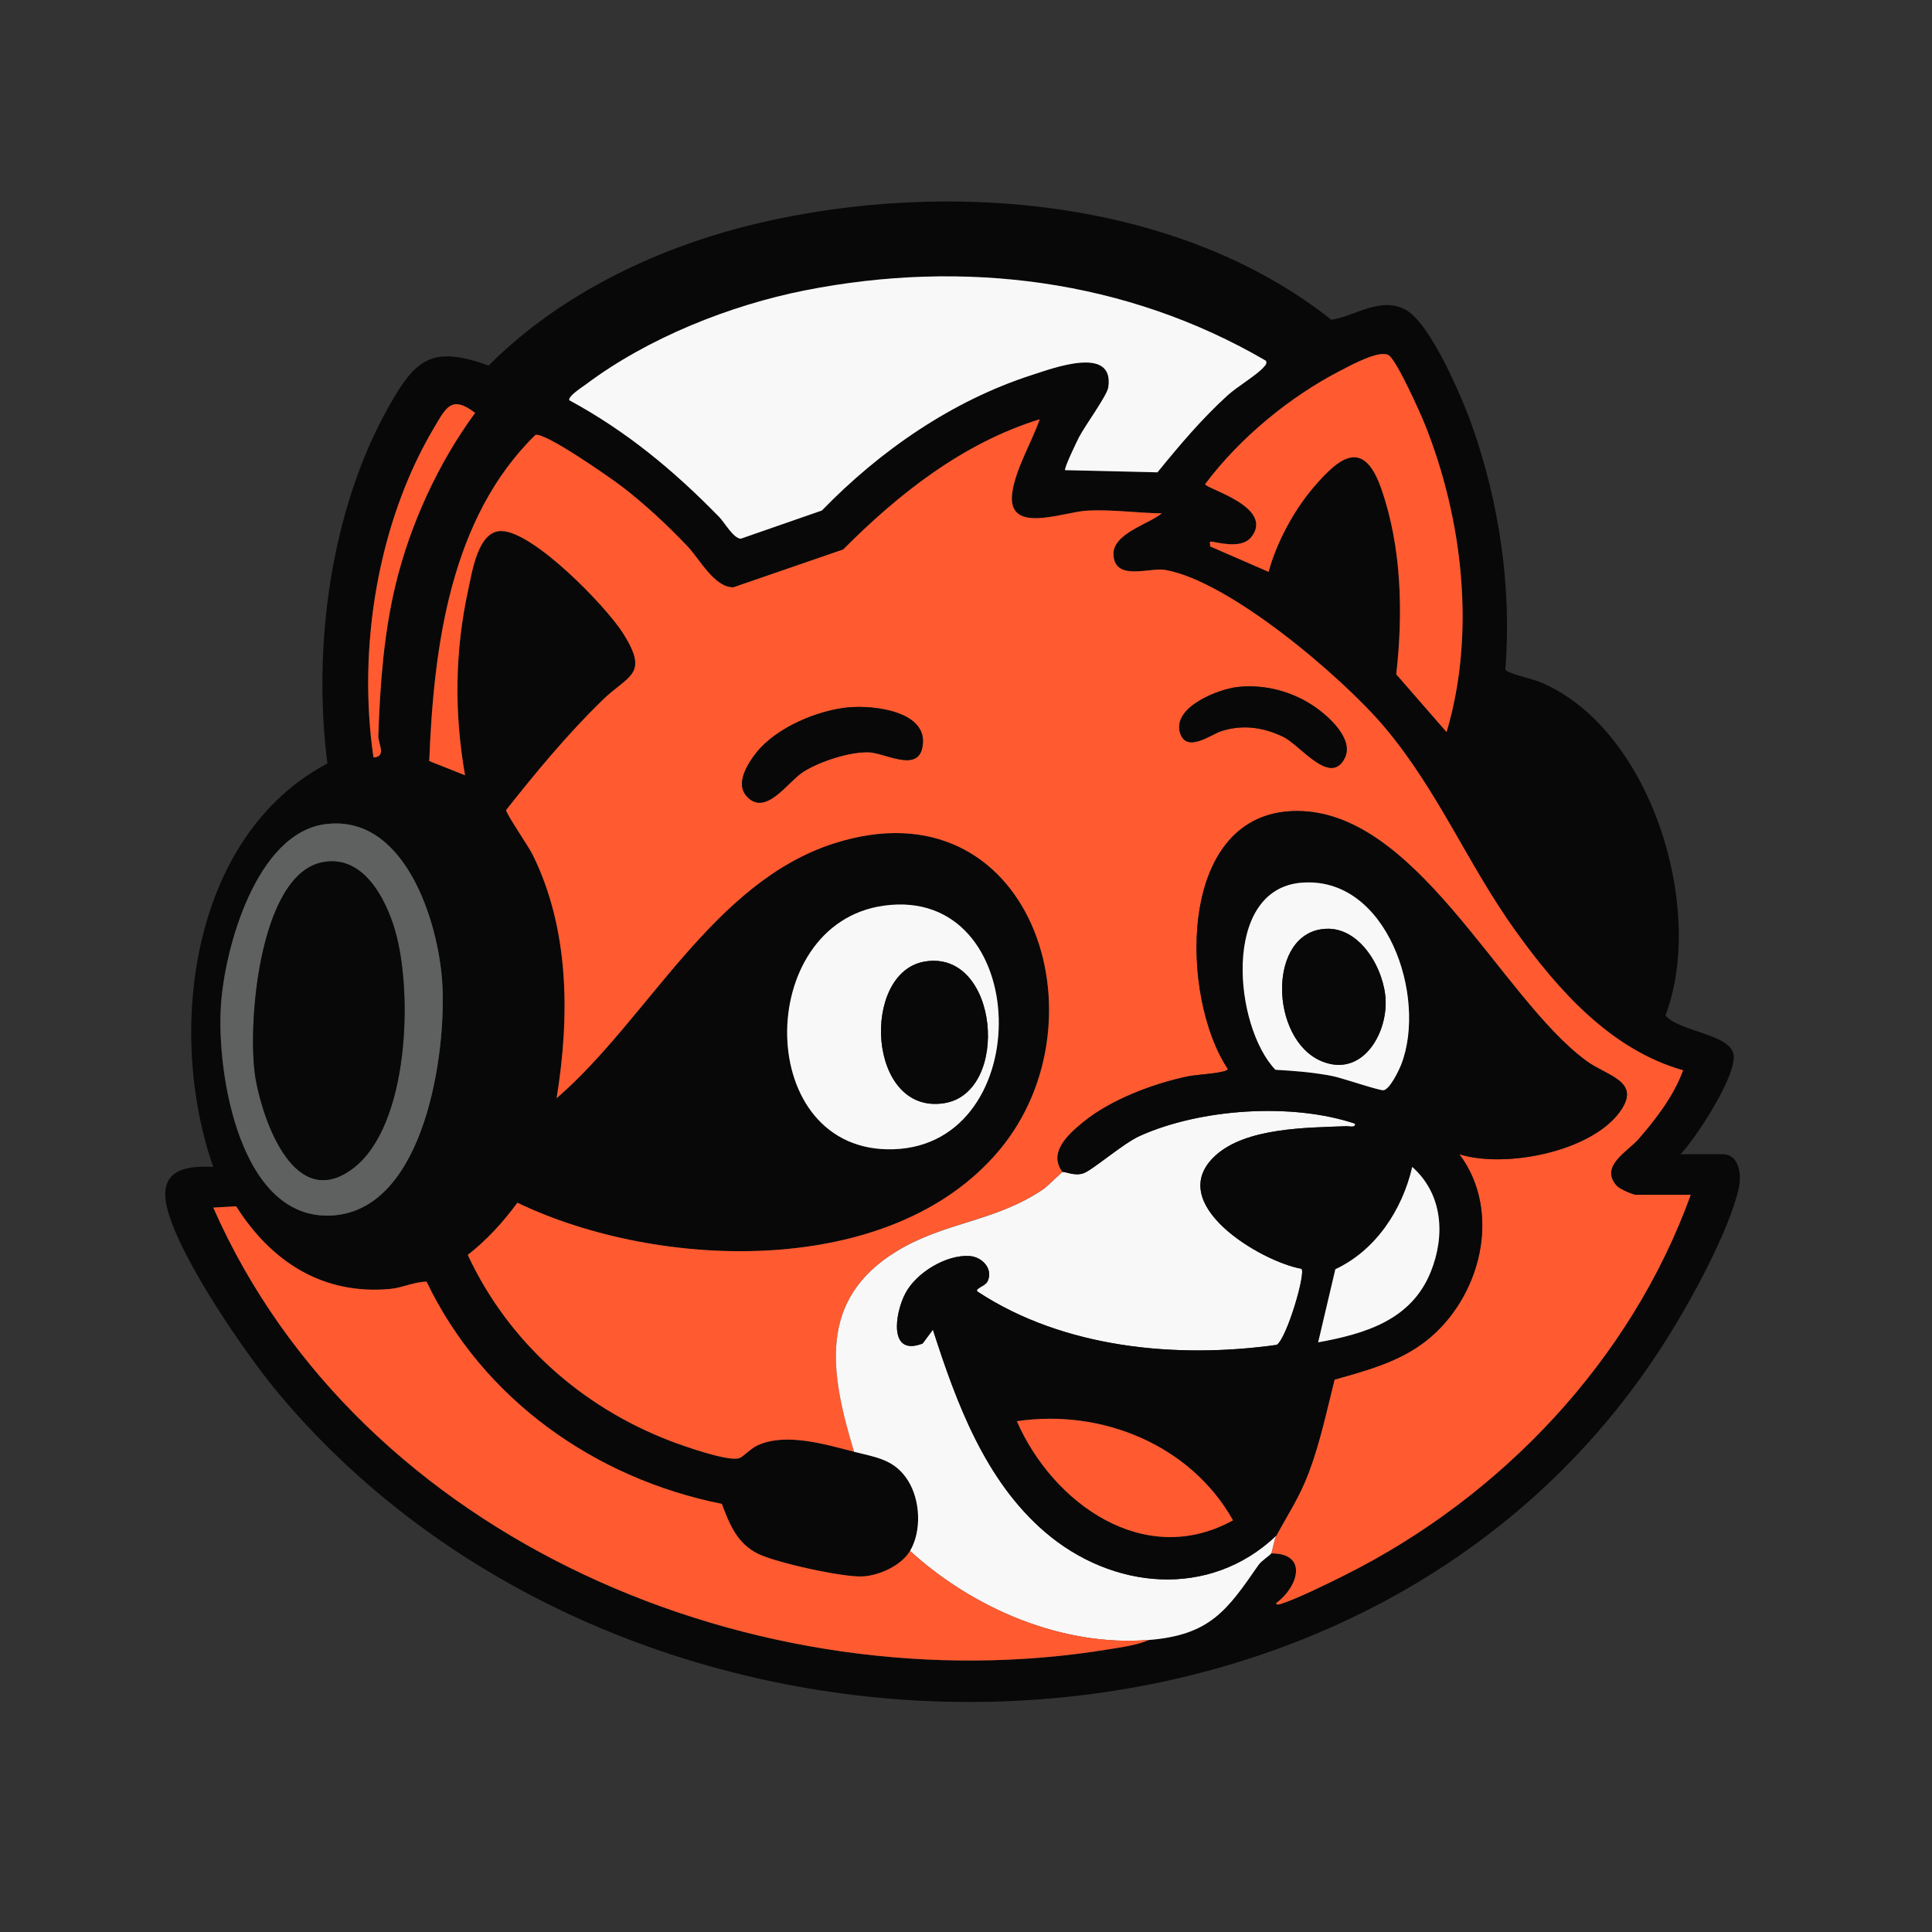 <?xml version="1.0" encoding="UTF-8"?>
<svg xmlns="http://www.w3.org/2000/svg" width="759" height="759" fill="none" viewBox="0 0 759 759">
  <rect x="0" y="0" width="759" height="759" fill="#333333" stroke="none"/>
  <path fill="#080808" d="M660.22 453.44h16.48c6.72 0 7.54 8.31 6.38 13.38-3.92 17.22-18.86 44.24-28.44 59.47-117.76 187.04-407.54 185.1-544.86 21.54-13.37-15.92-38.99-53.32-44.03-72.85-3.72-14.42 5.53-17.27 18.02-16.54-18.49-52.94-9-130.01 44.86-158.51-5.88-45.63 1.2-99.39 23.9-139.86 10.67-19.02 16.92-24.54 39.43-16.46 28.58-28.65 67.57-47.01 106.78-56.12 73.2-17 163.87-9.79 224.3 38.14 9.73-1.54 19.06-9.17 28.97-4.05 9.91 5.11 22.47 34.83 26.29 45.64 10.72 30.29 15.62 63.68 13.1 95.8.51 1.49 10.62 3.72 13.21 4.77 43.61 17.64 65.77 88.91 49.67 131.13 5.23 6.35 25.3 7.24 26.75 15.32 1.44 8.05-14.7 32.82-20.82 39.22l.01-.02ZM497.38 141.76c-54.86-32.07-118.82-39.98-181.03-27.69-29.59 5.84-61.86 18.73-86.02 36.86-1.43 1.07-7.08 4.6-6.68 6.3 22.6 12.24 41.13 27.65 58.97 45.94 2.07 2.12 5.48 8.31 8.42 8.47l31.87-11.09c22.8-23.52 51.19-43.15 82.61-53.26 8.34-2.68 32.37-11.72 29.9 4.89-.48 3.25-9.24 15.19-11.47 19.53-.83 1.62-6.08 12.46-5.47 13l36.25.86c8.66-10.63 17.48-21.11 27.67-30.34 3.69-3.34 11.26-7.8 14.03-10.95.76-.87 1.29-1.11.97-2.51l-.02-.01ZM568.3 287.6c11.53-38.68 6.38-83.66-8.52-120.85-2.04-5.09-10.59-24.11-13.96-27-3.37-2.89-15.36 3.86-19.14 5.82-20.17 10.41-39.67 26.53-53.24 44.64.12 1.75 26.86 8.76 18.42 20.45-3.3 4.58-10.44 3.12-15.2 2.24-1.93-.36-1.21.07-1.26 1.77l22.97 10c3.06-11.38 9.81-23.95 17.48-32.98 10.2-12.01 19.77-19.75 26.77.23 8.06 23.02 8.63 49.02 5.91 73l19.77 22.69v-.01Zm-421.57 9.98c5.3-.31 1.79-5.49 1.9-8.49.67-19.79 2.09-39.9 6.76-59.26 5.77-23.93 16.75-47.84 31.27-67.62-9.34-7.18-11.5-1.95-16.13 5.83-22.22 37.38-30.08 86.76-23.79 129.54h-.01Zm352.65 312.7c14.79-.07 10.55 13.31 2 19.49-.16.75.96.64 1.47.48 6.85-2.17 18.76-8.06 25.52-11.45 61.48-30.79 112.36-84.39 135.84-149.38h-21.48c-1.26 0-6.41-2.25-7.52-3.47-7.06-7.72 4.2-13.5 8.53-18.49 6.88-7.92 13.86-17 17.47-26.98-28.36-8.02-49.13-31.52-65.75-54.64-18.92-26.32-30.43-55.15-51.62-80.25-16.53-19.58-60.99-57.42-86.16-61.68-6.08-1.03-19.61 4.54-20.24-5.81-.52-8.49 13.85-12.12 18.97-16.4-9.83-.14-19.63-1.66-29.51-1.05-9.88.61-31.61 9.6-29.21-7.2 1.33-9.28 7.69-19.84 10.76-28.72-30.14 9.36-55.28 29.15-77.21 51.16l-43.16 14.87c-7.45.03-13.15-11.01-17.97-16.09-7.76-8.19-16.64-16.48-25.59-23.36-4.48-3.45-30.22-21.47-34.15-20.45-33.51 32.7-40.01 83.39-41.73 128.13l14.05 5.6c-4.29-24.52-4.03-48.81 1.3-73.13 1.57-7.16 3.89-23.11 13.15-22.82 12.64.39 40.96 29.55 47.72 40.29 10.28 16.35 2 16.21-8.23 26.19-13.66 13.33-25.95 28.15-37.79 43.12-.22 1.11 8.93 14.55 10.32 17.34 14.64 29.53 14.69 63.97 9.51 95.89 35.96-31.09 61.36-84.94 109.12-100.16 77-24.53 107.89 69.25 64.72 120.67-42.58 50.71-134.05 47.06-189.24 20.54-5.62 7.63-12 14.64-19.5 20.5 15.86 34.07 44.6 59.69 79.58 73.09 5.04 1.93 23.14 8.35 27.19 6.71 1.57-.64 4.42-3.76 7.04-4.97 11.08-5.11 26.42-.45 37.96 2.49 8.61 2.2 15.91 2.95 21.17 11.29 4.84 7.68 5.45 19.81.81 27.67-3.38 5.71-11.9 9.6-18.44 10.02-7.59.49-34.14-5.39-41.18-8.84-8.28-4.06-11.28-11.56-14.31-19.65-49.86-9.97-93.9-41.14-116-87.3-4.9.03-9.43 2.41-14.38 2.86-26.53 2.43-46.73-10.83-60.44-32.48l-8.97.53c57.67 130.96 214.4 196.13 351.84 173.51 5.1-.84 11.1-1.62 15.8-3.68 24.01-1.95 30.66-11.66 42.98-29.45 1.13-1.64 4.56-3.82 4.97-4.52l-.01-.02ZM127.5 323.83c-26.84 3.82-39.23 48.5-40.71 71.18-1.76 26.91 7.58 85.53 44.49 82.45 35.67-2.97 44.21-64.02 42.45-91.49-1.55-24.25-14.91-66.6-46.24-62.13l.01-.01Zm219.79 31.96c-51.46 7.06-51.22 97.48 3.76 95.7 56.74-1.84 54.65-103.71-3.76-95.7Z"></path>
  <path fill="#FF5A30" d="M335.54 570.32c-11.54-2.95-26.88-7.6-37.96-2.49-2.63 1.21-5.47 4.34-7.04 4.97-4.06 1.64-22.16-4.78-27.19-6.71-34.98-13.41-63.72-39.02-79.58-73.09 7.5-5.86 13.89-12.87 19.5-20.5 55.19 26.52 146.66 30.17 189.24-20.54 43.17-51.42 12.27-145.2-64.72-120.67-47.76 15.22-73.16 69.07-109.12 100.16 5.18-31.93 5.13-66.37-9.51-95.89-1.39-2.8-10.54-16.23-10.32-17.34 11.83-14.97 24.12-29.8 37.79-43.12 10.23-9.98 18.52-9.84 8.23-26.19-6.75-10.74-35.08-39.9-47.72-40.29-9.27-.28-11.59 15.66-13.15 22.82-5.33 24.32-5.59 48.61-1.3 73.13l-14.05-5.6c1.72-44.74 8.22-95.43 41.73-128.13 3.93-1.01 29.67 17 34.15 20.45 8.95 6.88 17.83 15.17 25.59 23.36 4.82 5.09 10.53 16.12 17.97 16.09l43.16-14.87c21.93-22.01 47.06-41.79 77.21-51.16-3.07 8.88-9.44 19.44-10.76 28.72-2.4 16.8 19.61 7.79 29.21 7.2 9.6-.59 19.68.91 29.51 1.05-5.12 4.29-19.49 7.92-18.97 16.4.63 10.34 14.16 4.78 20.24 5.81 25.18 4.27 69.63 42.11 86.16 61.68 21.19 25.1 32.7 53.93 51.62 80.25 16.62 23.13 37.39 46.63 65.75 54.64-3.61 9.98-10.59 19.06-17.47 26.98-4.34 4.99-15.59 10.78-8.53 18.49 1.11 1.22 6.26 3.47 7.52 3.47h21.48c-23.48 65-74.36 118.6-135.84 149.38-6.76 3.38-18.68 9.28-25.52 11.45-.51.16-1.63.27-1.47-.48 8.55-6.18 12.78-19.55-2-19.49.49-.83 1.1-5.35 2-6.99 4.69-8.55 9.2-15.32 12.74-24.73 4.46-11.86 7.07-24.32 10.15-36.57 12.59-3.56 25.46-6.95 35.97-15.21 21.43-16.82 30.13-50.57 13.07-73.33 17.88 5.64 51.45-.89 62.93-16.5 8.93-12.14-4.68-14.07-12.9-20.06-34.12-24.86-67.68-100.92-116.33-98.2-44.99 2.51-43.24 73.49-24.64 101.29-.09 1.57-12.42 2.23-15.17 2.78-13.72 2.77-30.91 9.22-41.77 18.18-5.76 4.75-13.74 11.83-7.98 19.49-.49.16-5.98 5.69-7.66 6.82-19.07 12.87-38.56 12.69-57.58 24.34-31.08 19.04-26.03 47.89-16.68 78.73l.01.02ZM486.17 269.9c-7.67.87-25.63 7.89-22.58 18 2.44 8.06 12.19.66 16-.6 8.41-2.79 16.56-1.63 24.46 2.12 6.71 3.19 18.47 19.47 24.16 8.54 3.93-7.55-6.3-16.66-12.12-20.58-8.65-5.84-19.55-8.66-29.93-7.48h.01Zm-152.84 8c-12.34 1.19-28.36 7.97-36.18 17.77-3.32 4.17-8.25 11.87-4.04 16.87 7.46 8.85 16.45-5.59 22.52-9.37 6.48-4.04 17.79-7.76 25.38-7.66 6.36.08 19.17 7.98 21.28-1.63 3.17-14.45-19.05-16.93-28.97-15.97l.01-.01Z"></path>
  <path fill="#F8F8F8" d="M417.46 460.43c.83-.27 4.52 1.69 8.05.56 3.53-1.13 15.61-11.72 22.25-14.72 23.84-10.74 59.81-13.15 84.58-4.81.24 1.74-2.27.94-3.48.99-15.4.58-39.37.52-51.4 11.55-20.46 18.76 17.65 41.56 33.84 44.47 1.7 1.95-5.77 27.17-9.7 29.88-39.39 5.51-83.81 1.33-117.62-20.95-1.15-1.2 3.12-2.09 4-4.02 2.27-4.95-2.16-9.59-7.11-9.93-9.15-.62-20.92 6.56-25.18 14.62-4.2 7.96-6.68 24.99 6.76 19.75l4.04-5.43c9.21 28.73 20.45 59.21 43.96 79.43 26.41 22.72 64.61 26.48 90.92 1.49-.9 1.64-1.51 6.17-2 6.99-.41.7-3.84 2.88-4.97 4.52-12.32 17.79-18.97 27.5-42.98 29.45-34.07 2.76-69.08-12.31-93.91-34.97 4.65-7.86 4.04-19.99-.81-27.67-5.26-8.34-12.57-9.1-21.17-11.29-9.35-30.83-14.4-59.69 16.68-78.73 19.02-11.65 38.5-11.47 57.58-24.34 1.68-1.13 7.17-6.66 7.66-6.82l.01-.02Zm79.92-318.67c.32 1.4-.21 1.64-.97 2.51-2.77 3.15-10.33 7.6-14.03 10.95-10.19 9.23-19.01 19.71-27.67 30.34l-36.25-.86c-.61-.55 4.63-11.38 5.47-13 2.24-4.34 10.99-16.28 11.47-19.53 2.47-16.6-21.56-7.57-29.9-4.89-31.42 10.11-59.8 29.74-82.61 53.26l-31.87 11.09c-2.93-.16-6.35-6.35-8.42-8.47-17.84-18.29-36.37-33.7-58.97-45.94-.4-1.7 5.25-5.22 6.68-6.3 24.17-18.12 56.43-31.01 86.02-36.86 62.21-12.28 126.17-4.37 181.03 27.69l.02.01Z"></path>
  <path fill="#FF5A30" d="M451.43 644.25c-4.7 2.06-10.7 2.84-15.8 3.68-137.44 22.62-294.17-42.55-351.84-173.51l8.97-.53c13.71 21.65 33.91 34.91 60.44 32.48 4.95-.45 9.48-2.83 14.38-2.86 22.11 46.15 66.14 77.33 116 87.3 3.03 8.09 6.03 15.59 14.31 19.65 7.04 3.45 33.58 9.34 41.18 8.84 6.54-.43 15.06-4.31 18.44-10.02 24.83 22.65 59.84 37.73 93.91 34.97h.01ZM568.3 287.6l-19.77-22.69c2.72-23.98 2.15-49.98-5.91-73-7-19.98-16.56-12.24-26.77-.23-7.67 9.03-14.42 21.6-17.48 32.98l-22.97-10c.05-1.7-.67-2.12 1.26-1.77 4.75.88 11.89 2.34 15.2-2.24 8.44-11.68-18.3-18.7-18.42-20.45 13.58-18.11 33.08-34.23 53.24-44.64 3.78-1.95 15.89-8.6 19.14-5.82 3.25 2.78 11.92 21.91 13.96 27 14.9 37.19 20.04 82.16 8.52 120.85v.01Z"></path>
  <path fill="#5F6060" d="M127.5 323.83c31.33-4.46 44.69 37.88 46.24 62.13 1.75 27.47-6.79 88.52-42.45 91.49-36.91 3.08-46.25-55.53-44.49-82.45 1.48-22.67 13.87-67.35 40.71-71.18l-.01.01Zm-1.03 14.95c-25.12 5.28-29.55 65.95-25.98 85.49 3.1 16.94 15.55 51.98 38.27 34.69 21.96-16.72 23.51-69.2 16.45-93.42-3.71-12.74-12.73-30.11-28.74-26.75v-.01Z"></path>
  <path fill="#F8F8F8" d="M347.29 355.79c58.41-8.01 60.5 93.86 3.76 95.7-54.99 1.78-55.22-88.64-3.76-95.7Zm15.96 21.97c-25.22 4.28-22.59 60.44 7.7 55.63 26.18-4.16 21.51-60.59-7.7-55.63Z"></path>
  <path fill="#FF5A30" d="M146.73 297.58c-6.29-42.78 1.58-92.16 23.79-129.54 4.63-7.78 6.79-13.02 16.13-5.83-14.51 19.78-25.49 43.69-31.27 67.62-4.67 19.36-6.08 39.47-6.76 59.26-.1 3 3.41 8.19-1.9 8.49h.01Z"></path>
  <path fill="#080808" d="M417.46 460.43c-5.76-7.66 2.22-14.74 7.98-19.49 10.86-8.95 28.05-15.41 41.77-18.18 2.75-.55 15.08-1.21 15.17-2.78-18.6-27.8-20.35-98.78 24.64-101.29 48.65-2.72 82.21 73.34 116.33 98.2 8.22 5.99 21.82 7.92 12.9 20.06-11.48 15.61-45.06 22.14-62.93 16.5 17.06 22.76 8.36 56.51-13.07 73.33-10.52 8.26-23.38 11.65-35.97 15.21-3.08 12.25-5.69 24.72-10.15 36.57-3.54 9.41-8.04 16.18-12.74 24.73-26.31 24.99-64.51 21.23-90.92-1.49-23.51-20.22-34.74-50.7-43.96-79.43l-4.04 5.43c-13.44 5.25-10.96-11.79-6.76-19.75 4.25-8.06 16.03-15.24 25.18-14.62 4.95.33 9.38 4.97 7.11 9.93-.89 1.93-5.15 2.82-4 4.02 33.81 22.28 78.23 26.47 117.62 20.95 3.92-2.71 11.4-27.93 9.7-29.88-16.18-2.91-54.29-25.71-33.84-44.47 12.03-11.03 36-10.96 51.4-11.55 1.21-.05 3.72.75 3.48-.99-24.78-8.34-60.74-5.93-84.58 4.81-6.64 2.99-18.71 13.58-22.25 14.72-3.54 1.14-7.21-.83-8.05-.56l-.02.02Zm93.71-113.64c-31.37 2.72-26.41 56.48-10.11 73.49 7.5.42 15.12 1.02 22.49 2.48 3.58.71 18.67 5.88 20.07 5.55 2.48-.58 5.93-7.71 6.88-10.16 10.26-26.57-5.66-74.28-39.33-71.35v-.01Zm13.42 151.84-6.75 28.71c18.54-3.39 36.6-8.74 44.23-27.69 5.76-14.3 4.76-30.52-7.26-41.22-3.9 16.83-14.28 32.74-30.23 40.19l.01.01Zm-40.2 98.64c-16.59-29.61-51.68-43.93-84.91-38.93 14.15 32.27 50.08 58.15 84.91 38.93ZM333.33 277.9c9.91-.96 32.14 1.53 28.97 15.97-2.11 9.61-14.91 1.72-21.28 1.63-7.6-.1-18.91 3.62-25.38 7.66-6.07 3.79-15.07 18.22-22.52 9.37-4.21-4.99.72-12.7 4.04-16.87 7.82-9.8 23.83-16.58 36.18-17.77l-.01.01Zm152.84-8c10.37-1.18 21.27 1.64 29.93 7.48 5.81 3.92 16.05 13.03 12.12 20.58-5.68 10.93-17.45-5.36-24.16-8.54-7.9-3.75-16.05-4.91-24.46-2.12-3.81 1.26-13.56 8.66-16 .6-3.06-10.11 14.91-17.13 22.58-18h-.01Zm-359.7 68.88c16.01-3.36 25.03 14.01 28.74 26.75 7.06 24.22 5.5 76.71-16.45 93.42-22.71 17.29-35.17-17.74-38.27-34.69-3.57-19.54.86-80.21 25.98-85.49v.01Zm236.78 38.98c29.21-4.96 33.88 51.48 7.7 55.63-30.28 4.81-32.92-51.35-7.7-55.63Z"></path>
  <path fill="#F8F8F8" d="M511.169 346.79c33.67-2.92 49.591 44.78 39.331 71.35-.95 2.45-4.4 9.58-6.88 10.16-1.39.33-16.491-4.84-20.071-5.55-7.37-1.46-14.989-2.06-22.489-2.48-16.31-17-21.261-70.76 10.109-73.49v.01ZM521 364.88c-23.3.98-22.351 43.7-1.641 52.09 15.55 6.3 25.47-10.3 25-23.92-.42-11.98-9.719-28.74-23.359-28.17Z"></path>
  <path fill="#FF5A30" d="M484.391 597.27c-34.83 19.22-70.761-6.66-84.911-38.93 33.23-5 68.321 9.32 84.911 38.93Z"></path>
  <path fill="#F8F8F8" d="M524.59 498.63c15.95-7.45 26.32-23.36 30.23-40.19 12.01 10.7 13.02 26.91 7.26 41.22-7.63 18.95-25.69 24.3-44.23 27.69l6.75-28.71-.01-.01Z"></path>
  <path fill="#080808" d="M521 364.88c13.64-.57 22.94 16.19 23.36 28.17.47 13.62-9.45 30.22-25 23.92-20.71-8.39-21.66-51.11 1.64-52.09Z"></path>
</svg>
